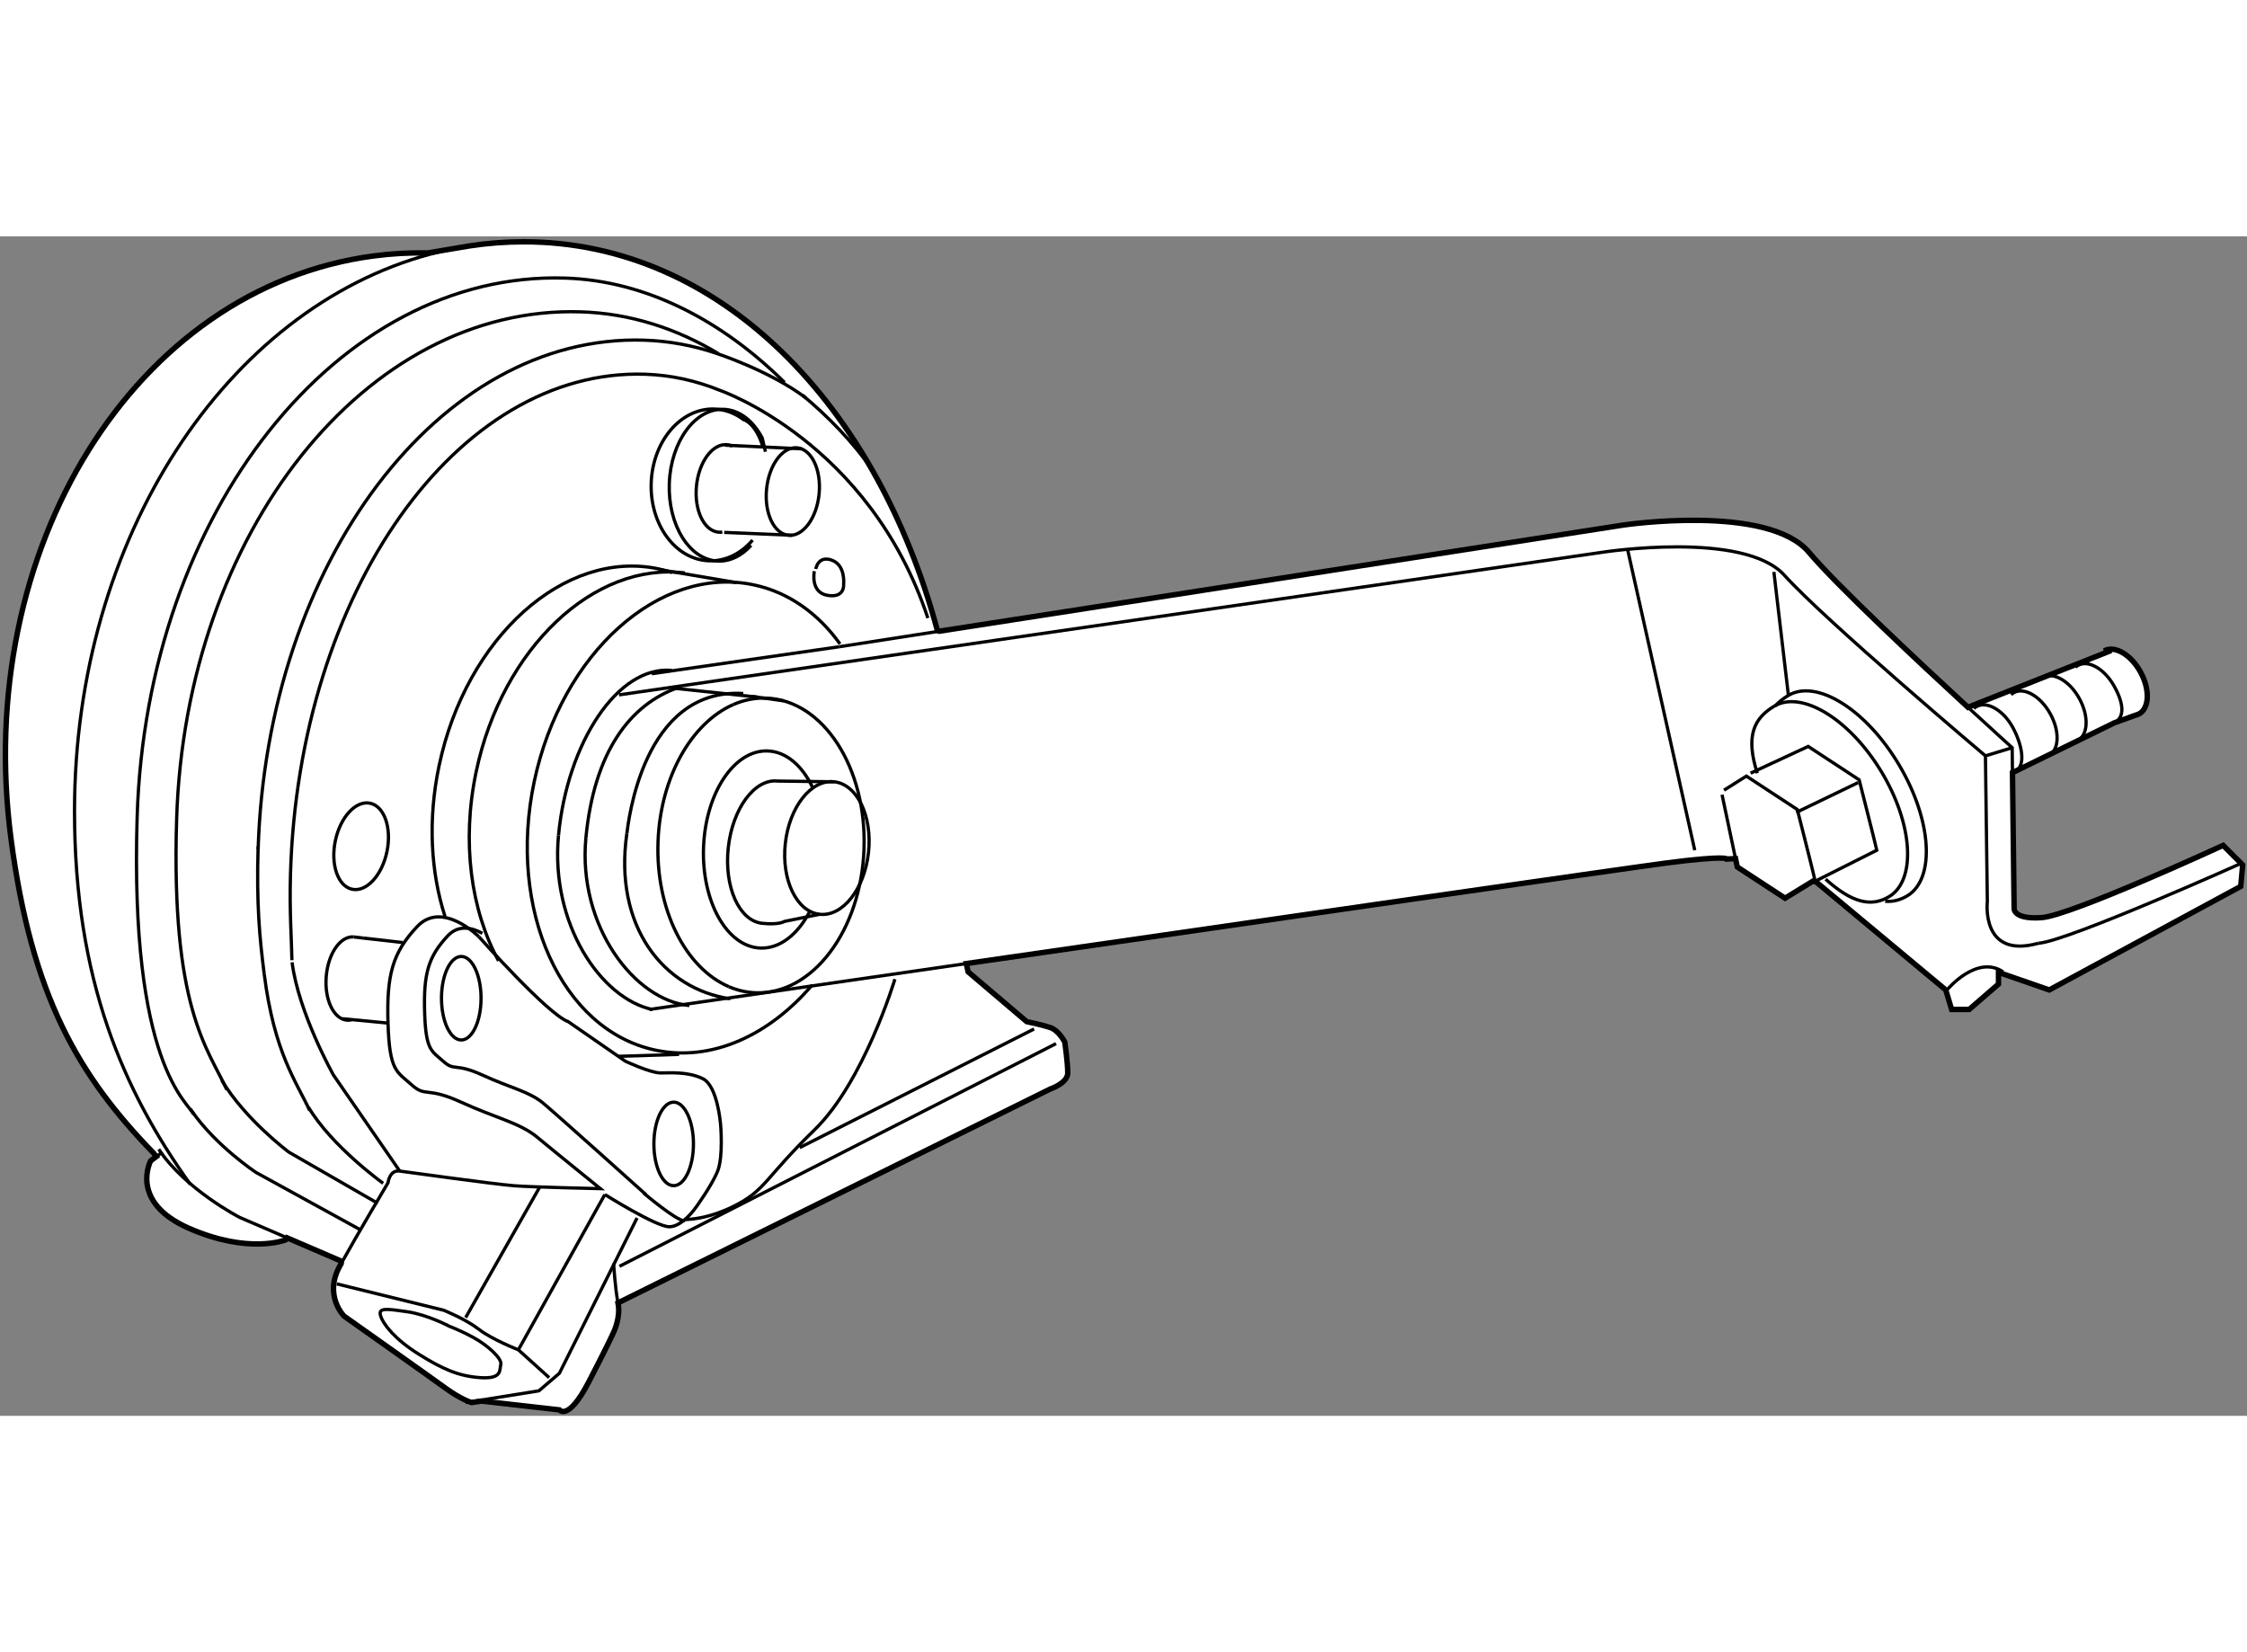 <?xml version="1.0" encoding="utf-8"?>
<!-- Generator: Adobe Illustrator 15.1.0, SVG Export Plug-In . SVG Version: 6.00 Build 0)  -->
<!DOCTYPE svg PUBLIC "-//W3C//DTD SVG 1.1//EN" "http://www.w3.org/Graphics/SVG/1.1/DTD/svg11.dtd">
<svg version="1.1" xmlns="http://www.w3.org/2000/svg" xmlns:xlink="http://www.w3.org/1999/xlink" x="0px" y="0px" width="244.8px"
	 height="180px" viewBox="18.806 53.627 207.082 108.699" enable-background="new 0 0 244.8 180" xml:space="preserve">
    
<rect x="18.806" y="53.627" width="207.082" height="108.699" fill="#808080" stroke="none"/>
    
<g><path fill="#FFFFFF" stroke="#000000" stroke-width="0.5" d="M223.689,109.752c0,0-14.042,6.48-16.742,6.66
			c-2.7,0.182-2.521-0.898-2.521-0.898l-0.152-12.472l0.287-0.131l9.099-4.451l2.27-0.818c0.965-0.521,1.03-2.249,0.15-3.854
			c-0.88-1.61-2.376-2.491-3.342-1.967l0.627-0.024l-12.719,5.039l-0.469,0.198c-4.71-4.338-12.142-11.295-14.652-14.284
			c-3.78-4.501-17.103-2.52-17.103-2.52l-63.055,9.787l-0.173-0.066C99.639,69.274,85.27,54.127,67.077,54.127
			c-1.692,0-3.36,0.128-4.998,0.378l-3.869,0.652c-1.633-0.037-3.289,0.052-4.96,0.273c-21.997,2.905-36.963,26.969-33.426,53.75
			c1.902,14.403,6.184,21.776,13.139,28.935l0.247,0.321l-0.517,0.387c0,0-2.025,3.78,3.51,6.211c5.536,2.43,8.911,1.08,8.911,1.08
			l0.144-0.197l5.007,2.155l-0.017,0.222c-0.047,0.085-0.093,0.169-0.138,0.25c-1.485,2.701,0.405,4.591,0.405,4.591
			s7.831,5.535,9.315,6.615c1.485,1.08,2.43,1.351,2.43,1.351l0.945-0.135l7.155,0.81c0,0,0.81,1.08,2.7-2.565
			c1.89-3.645,2.295-4.59,2.295-4.59s0.675-1.351,0.405-2.7l0.54-0.271l39.288-19.441c0,0,1.62-0.54,1.62-1.485
			c0-0.944-0.27-2.835-0.27-2.835s-0.54-1.08-1.35-1.35c-0.81-0.271-2.16-0.54-2.16-0.54l-5.4-4.591l-0.175-0.762
			c26.225-3.793,61.124-8.829,64.554-9.273c5.559-0.722,5.557-0.36,5.557-0.36l0.785-0.045l0.164,0.776l4.402,2.878l2.595-1.588
			l0.298,0.112l11.917,9.929l0.54,1.799h1.62l2.7-2.339v-1.08l4.681,1.62l17.643-9.542l0.179-1.98L223.689,109.752z"></path><path fill="none" stroke="#000000" stroke-width="0.3" d="M60.542,54.777c0.509-0.102,1.022-0.193,1.538-0.272"></path><path fill="none" stroke="#000000" stroke-width="0.3" d="M200.178,97.033c2.383,2.194,4.069,3.718,4.069,3.718l0.027,2.291"></path><line fill="none" stroke="#000000" stroke-width="0.3" x1="96.151" y1="91.446" x2="105.368" y2="90.016"></line><line fill="none" stroke="#000000" stroke-width="0.3" x1="78.867" y1="93.933" x2="96.151" y2="91.446"></line><path fill="none" stroke="#000000" stroke-width="0.3" d="M107.854,120.646c-16.276,2.354-29.211,4.228-29.211,4.228"></path><path fill="none" stroke="#000000" stroke-width="0.3" d="M206.654,118.774c2.671-0.166,18.834-7.426,18.834-7.426"></path><path fill="none" stroke="#000000" stroke-width="0.3" d="M75.854,95.882l90.629-13.143c0,0,13.041-2.032,16.779,2.126
			c3.74,4.159,18.52,16.636,18.52,16.636l0.176,13.427c0,0-0.636,5.331,4.697,3.846"></path><line fill="none" stroke="#000000" stroke-width="0.3" x1="201.781" y1="101.502" x2="204.247" y2="100.751"></line><path fill="none" stroke="#000000" stroke-width="0.3" d="M198.284,123.027c0,0,2.7-3.24,5.13-1.62"></path><path fill="none" stroke="#000000" stroke-width="0.3" d="M58.451,55.268c0.69-0.186,1.388-0.349,2.091-0.49"></path><path fill="none" stroke="#000000" stroke-width="0.3" d="M36.339,140.983c-6.141-8.592-10.666-18.796-10.666-34.383
			c0-25.231,14.052-46.303,32.778-51.333"></path><path fill="none" stroke="#000000" stroke-width="0.3" d="M36.676,134.571c-0.536-1.163-5.927-4.56-5.23-27.452
			c0.852-28.057,18.497-50.284,39.413-49.649c7.574,0.23,14.591,4.011,20.25,9.618"></path><path fill="none" stroke="#000000" stroke-width="0.3" d="M36.461,134.204c-0.04-0.06-0.08-0.118-0.119-0.178"></path><path fill="none" stroke="#000000" stroke-width="0.3" d="M52,145.169l-9.586-5.266c0,0-3.697-2.428-5.953-5.699"></path><path fill="none" stroke="#000000" stroke-width="0.3" d="M45.258,145.917l-4.375-1.883c0,0-5.024-2.597-7.447-6.278"></path><line fill="none" stroke="#000000" stroke-width="0.3" x1="33.773" y1="138.014" x2="33.21" y2="138.437"></line><path fill="none" stroke="#000000" stroke-width="0.3" d="M62.936,118.167c0,0,6.345,7.155,8.235,7.831l5.266,3.645
			c0,0,2.295,1.08,3.24,1.08c0.945,0,2.565-0.135,3.915,0.54c1.35,0.676,1.62,4.186,1.62,4.186s0.27,2.971-0.27,4.32
			c-0.54,1.351-2.025,3.375-2.025,3.375s-1.215,1.756-2.43,1.756c-1.215,0-5.94-2.971-5.94-2.971"></path><path fill="none" stroke="#000000" stroke-width="0.3" d="M78.327,141.929c0,0-8.183-7.354-9.468-8.425
			c-1.285-1.07-2.997-1.393-5.566-2.572c-2.569-1.177-2.569-0.318-3.64-1.284c-1.07-0.964-1.605-0.964-1.713-4.5
			c-0.107-3.535,0.322-5.141,2.141-7.071c0.998-1.055,2.252-0.729,3.181-0.219"></path><line fill="none" stroke="#000000" stroke-width="0.3" x1="63.039" y1="160.89" x2="61.721" y2="161.101"></line><polyline fill="none" stroke="#000000" stroke-width="0.3" points="77.517,144.089 70.361,158.4 68.471,160.021 63.039,160.89 	"></polyline><path fill="none" stroke="#000000" stroke-width="0.3" d="M50.248,148.294c1.523-2.747,4.317-7.445,4.317-7.445
			s0.135-1.215,1.08-1.08c0,0,8.775,1.215,10.531,1.351c1.755,0.135,7.965,0.27,7.965,0.27s-4.185-3.375-5.805-4.726
			c-1.62-1.35-3.78-1.755-7.021-3.24c-3.24-1.484-3.24-0.404-4.59-1.62c-1.35-1.215-2.025-1.215-2.16-5.67
			c-0.135-4.455,0.405-6.48,2.7-8.911c2.295-2.43,5.67,0.945,5.67,0.945"></path><path fill="none" stroke="#000000" stroke-width="0.3" d="M75.762,151.92c-0.27-1.351-0.405-3.646-0.405-3.646"></path><ellipse transform="matrix(-0.979 -0.203 0.203 -0.979 80.843 227.908)" fill="none" stroke="#000000" stroke-width="0.3" cx="52.139" cy="109.797" rx="2.431" ry="4.05"></ellipse><ellipse fill="none" stroke="#000000" stroke-width="0.3" cx="61.316" cy="123.838" rx="1.823" ry="3.848"></ellipse><ellipse fill="none" stroke="#000000" stroke-width="0.3" cx="80.891" cy="137.265" rx="1.823" ry="3.848"></ellipse><path fill="none" stroke="#000000" stroke-width="0.3" d="M51.396,118.19c-1.227-0.098-2.357,1.54-2.527,3.66
			c-0.169,2.118,0.689,3.913,1.916,4.012c0.134,0.011,0.267,0,0.397-0.029"></path><line fill="none" stroke="#000000" stroke-width="0.3" x1="52.284" y1="118.294" x2="55.916" y2="118.707"></line><line fill="none" stroke="#000000" stroke-width="0.3" x1="51.396" y1="118.19" x2="52.284" y2="118.294"></line><line fill="none" stroke="#000000" stroke-width="0.3" x1="50.38" y1="125.728" x2="54.565" y2="126.133"></line><line fill="none" stroke="#000000" stroke-width="0.3" x1="74.547" y1="141.929" x2="66.581" y2="156.24"></line><line fill="none" stroke="#000000" stroke-width="0.3" x1="68.539" y1="141.254" x2="61.721" y2="153.27"></line><path fill="none" stroke="#000000" stroke-width="0.3" d="M49.84,150.164l9.856,2.431c0,0,2.025,0.811,3.24,1.755
			c1.215,0.945,3.645,1.891,3.645,1.891l2.835,2.565"></path><path fill="none" stroke="#000000" stroke-width="0.3" d="M60.236,154.08c0,0-2.025-1.08-3.916-1.351
			c-1.89-0.27-2.7-0.404-2.43,0.405c0.27,0.811,1.35,2.16,3.51,3.511c2.16,1.35,3.646,2.024,5.67,2.16
			c2.025,0.135,1.755-0.676,1.89-1.216c0.135-0.54-1.215-1.755-2.43-2.43C61.316,154.485,60.236,154.08,60.236,154.08z"></path><path fill="none" stroke="#000000" stroke-width="0.3" d="M101.279,122.082c0,0-2.835,9.451-7.425,13.906
			c-4.591,4.455-4.456,5.535-7.426,7.021c-2.084,1.042-3.77,1.22-4.589,1.232"></path><line fill="none" stroke="#000000" stroke-width="0.3" x1="116.13" y1="128.022" x2="75.897" y2="148.544"></line><line fill="none" stroke="#000000" stroke-width="0.3" x1="114.105" y1="126.673" x2="92.503" y2="137.608"></line><path fill="none" stroke="#000000" stroke-width="0.3" d="M86.387,96.776c-3.823,1.669-6.716,6.649-6.938,12.632
			c-0.233,6.266,2.541,11.653,6.52,13.364"></path><path fill="none" stroke="#000000" stroke-width="0.3" d="M85.969,122.772c0.781,0.337,1.607,0.531,2.467,0.563
			c5.242,0.194,9.719-5.729,9.996-13.227c0.277-7.495-3.747-13.732-8.989-13.927c-1.06-0.04-2.088,0.171-3.057,0.595"></path><path fill="none" stroke="#000000" stroke-width="0.3" d="M91.179,109.579c-0.368,3.371,1.05,6.293,3.166,6.524
			c2.115,0.232,4.132-2.315,4.5-5.687c0.369-3.371-1.048-6.295-3.164-6.525C93.564,103.657,91.547,106.206,91.179,109.579z"></path><path fill="none" stroke="#000000" stroke-width="0.3" d="M95.68,103.892l-5.207-0.067c-2.115-0.232-4.153,2.515-4.55,6.135
			c-0.395,3.618,1.001,6.742,3.117,6.972c0.528,0.06,1.58,0.107,2.075-0.175l3.229-0.652"></path><path fill="none" stroke="#000000" stroke-width="0.3" d="M96.22,91.185c-2.015-2.804-4.733-4.765-7.958-5.444
			c-8.669-1.831-17.723,6.289-20.223,18.135c-2.497,11.839,2.509,22.922,11.182,24.749c5.166,1.091,10.467-1.353,14.438-6.01"></path><path fill="none" stroke="#000000" stroke-width="0.3" d="M87.305,95.755c-9.306-0.559-10.599,12.008-10.728,12.898"></path><path fill="none" stroke="#000000" stroke-width="0.3" d="M76.577,108.653c-1.239,8.566,3.379,14.347,9.54,15.239"></path><path fill="none" stroke="#000000" stroke-width="0.3" d="M81.297,95.215c-4.424,1.543-7.744,5.933-8.494,13.841"></path><path fill="none" stroke="#000000" stroke-width="0.3" d="M72.803,109.056c-0.767,8.105,4.469,14.979,9.532,15.457"></path><path fill="none" stroke="#000000" stroke-width="0.3" d="M80.731,93.627c-5.003-0.473-9.648,6.691-10.453,15.199"></path><path fill="none" stroke="#000000" stroke-width="0.3" d="M70.278,108.826c-0.77,8.132,3.891,15.052,8.672,16.058"></path><line fill="none" stroke="#000000" stroke-width="0.3" x1="88.114" y1="96.029" x2="91.018" y2="96.431"></line><line fill="none" stroke="#000000" stroke-width="0.3" x1="81.027" y1="95.283" x2="88.655" y2="96.093"></line><path fill="none" stroke="#000000" stroke-width="0.3" d="M93.721,104.472c-0.949-2.031-2.44-3.358-4.162-3.422
			c-3.081-0.115-5.729,3.863-5.916,8.877c-0.186,5.015,2.161,9.175,5.242,9.289c1.776,0.065,3.408-1.229,4.507-3.293"></path><path fill="none" stroke="#000000" stroke-width="0.3" d="M81.927,84.645c-8.358-1.043-16.829,6.903-19.233,18.3
			c-1.375,6.517-0.476,12.806,2.058,17.448"></path><path fill="none" stroke="#000000" stroke-width="0.3" d="M80.755,84.607c-0.411-0.134-0.831-0.247-1.259-0.337
			c-8.669-1.831-17.723,6.289-20.223,18.134c-1.05,4.979-0.773,9.822,0.546,13.902"></path><line fill="none" stroke="#000000" stroke-width="0.3" x1="79.767" y1="84.369" x2="86.698" y2="85.54"></line><line fill="none" stroke="#000000" stroke-width="0.3" x1="81.387" y1="129.015" x2="75.807" y2="129.193"></line><path fill="none" stroke="#000000" stroke-width="0.3" d="M39.714,132.275c-1.809-3.886-5.157-7.601-4.629-24.953
			c0.803-26.415,17.465-47.34,37.22-46.74c4.558,0.138,8.842,1.519,12.734,3.868"></path><path fill="none" stroke="#000000" stroke-width="0.3" d="M53.62,142.739l-8.186-4.711c0,0-4.028-2.998-6.192-6.63"></path><path fill="none" stroke="#000000" stroke-width="0.3" d="M92.728,68.233c2.323,1.926,4.669,4.303,6.571,7.046"></path><path fill="none" stroke="#000000" stroke-width="0.3" d="M42.595,110.113C43.396,83.73,59.27,62.619,78.143,63.192
			c2.301,0.071,4.53,0.486,6.668,1.209c0,0,4.948,1.607,8.278,4.127"></path><path fill="none" stroke="#000000" stroke-width="0.3" d="M45.708,120.334c-0.024-1.851-0.231-4.396-0.132-7.905
			c0.736-26.025,15.373-46.662,32.697-46.096c2.383,0.078,4.679,0.591,6.869,1.481c0,0,13.775,4.72,19.175,20.989"></path><path fill="none" stroke="#000000" stroke-width="0.3" d="M55.646,139.769l-6.109-8.85c0,0-3.219-5.721-3.814-10.39"></path><path fill="none" stroke="#000000" stroke-width="0.3" d="M187.053,112.866c2.371,2.137,4.168,2.626,5.862,1.604
			c2.521-1.529,2.191-6.697-0.736-11.534c-2.933-4.842-7.36-7.525-9.883-6c-1.844,1.118-2.642,2.72-1.54,6.166"></path><path fill="none" stroke="#000000" stroke-width="0.3" d="M213.66,98.46c0.964-0.521,0.891-1.732,0.011-3.338
			c-0.88-1.609-2.375-2.491-3.342-1.966c-0.097,0.051-0.186,0.109-0.257,0.188"></path><path fill="none" stroke="#000000" stroke-width="0.3" d="M180.14,103.097l5.306-2.464l4.468,2.928l0.23,0.152
			c0,0,1.555,6.113,1.626,6.486l-5.504,2.768"></path><path fill="none" stroke="#000000" stroke-width="0.3" d="M185.911,113.033l0.158-0.096c-0.069-0.369-1.624-6.489-1.624-6.489
			l-4.696-3.079l-2.061,1.297"></path><line fill="none" stroke="#000000" stroke-width="0.3" x1="177.509" y1="105.084" x2="178.75" y2="110.967"></line><path fill="none" stroke="#000000" stroke-width="0.3" d="M204.562,102.911c0.964-0.523,0.602-2.456-0.264-4.038
			c-0.875-1.582-2.358-2.442-3.324-1.92c-0.095,0.049-0.184,0.112-0.258,0.187"></path><path fill="none" stroke="#000000" stroke-width="0.3" d="M207.623,101.477c0.966-0.523,1.025-2.253,0.131-3.858
			c-0.887-1.604-2.389-2.473-3.353-1.943c-0.089,0.047-0.179,0.112-0.257,0.184"></path><path fill="none" stroke="#000000" stroke-width="0.3" d="M210.291,100.086c0.965-0.521,1.032-2.251,0.152-3.855
			c-0.88-1.61-2.38-2.489-3.346-1.962c-0.098,0.048-0.184,0.109-0.26,0.186"></path><path fill="none" stroke="#000000" stroke-width="0.3" d="M192.542,114.903c0.702,0.062,1.371-0.107,2.022-0.491
			c2.616-1.551,2.298-6.951-0.726-12.052c-3.017-5.101-7.597-7.977-10.214-6.43c-0.475,0.284-0.887,0.601-1.218,0.973"></path><line fill="none" stroke="#000000" stroke-width="0.3" x1="190.048" y1="103.966" x2="184.344" y2="106.717"></line><path fill="none" stroke="#000000" stroke-width="0.3" d="M81.905,144.359c-0.773,0-3.78-2.565-3.78-2.565"></path><path fill="none" stroke="#000000" stroke-width="0.3" d="M88.165,81.618c-1.055,1.232-2.482,1.965-4.026,1.908
			c-3.081-0.113-5.461-3.338-5.318-7.199c0.144-3.859,2.757-6.902,5.838-6.788c0.979,0.037,1.886,0.387,2.665,0.971
			c0,0,1.129,0.268,1.805,2.563"></path><path fill="none" stroke="#000000" stroke-width="0.3" d="M88.026,82.103c-0.853,0.944-1.916,1.489-3.048,1.447
			c-2.624-0.096-4.634-3.308-4.49-7.168c0.144-3.859,2.386-6.916,5.01-6.818c1.465,0.055,2.739,1.081,3.554,2.648l0.299,1.266"></path><ellipse transform="matrix(-0.995 -0.1 0.1 -0.995 175.597 163.071)" fill="none" stroke="#000000" stroke-width="0.3" cx="91.896" cy="77.124" rx="2.431" ry="4.05"></ellipse><path fill="none" stroke="#000000" stroke-width="0.3" d="M86.299,72.958c-0.153-0.069-0.313-0.114-0.481-0.131
			c-1.334-0.134-2.6,1.562-2.825,3.787c-0.222,2.227,0.678,4.139,2.013,4.273c0.125,0.013,0.248,0.01,0.37-0.008"></path><line fill="none" stroke="#000000" stroke-width="0.3" x1="85.618" y1="72.871" x2="92.706" y2="73.208"></line><line fill="none" stroke="#000000" stroke-width="0.3" x1="85.547" y1="80.908" x2="91.828" y2="81.174"></line><path fill="none" stroke="#000000" stroke-width="0.3" d="M93.854,84.482c0,0-0.405,1.958,1.215,2.228s1.485-1.012,1.485-1.012
			s0.202-1.755-1.08-2.228c-1.283-0.472-1.485,0.81-1.485,0.81"></path><line fill="none" stroke="#000000" stroke-width="0.3" x1="168.784" y1="82.389" x2="174.994" y2="110.201"></line><line fill="none" stroke="#000000" stroke-width="0.3" x1="182.285" y1="84.549" x2="183.625" y2="95.931"></line><path fill="none" stroke="#000000" stroke-width="0.3" d="M43.157,121.622c-0.427-3.362-0.725-6.434-0.562-11.779"></path><path fill="none" stroke="#000000" stroke-width="0.3" d="M47.353,134.197c-1.262-2.713-3.274-5.339-4.196-12.575"></path><path fill="none" stroke="#000000" stroke-width="0.3" d="M54.115,140.894c0,0-4.711-3.374-6.876-7.004"></path></g>

  
</svg>